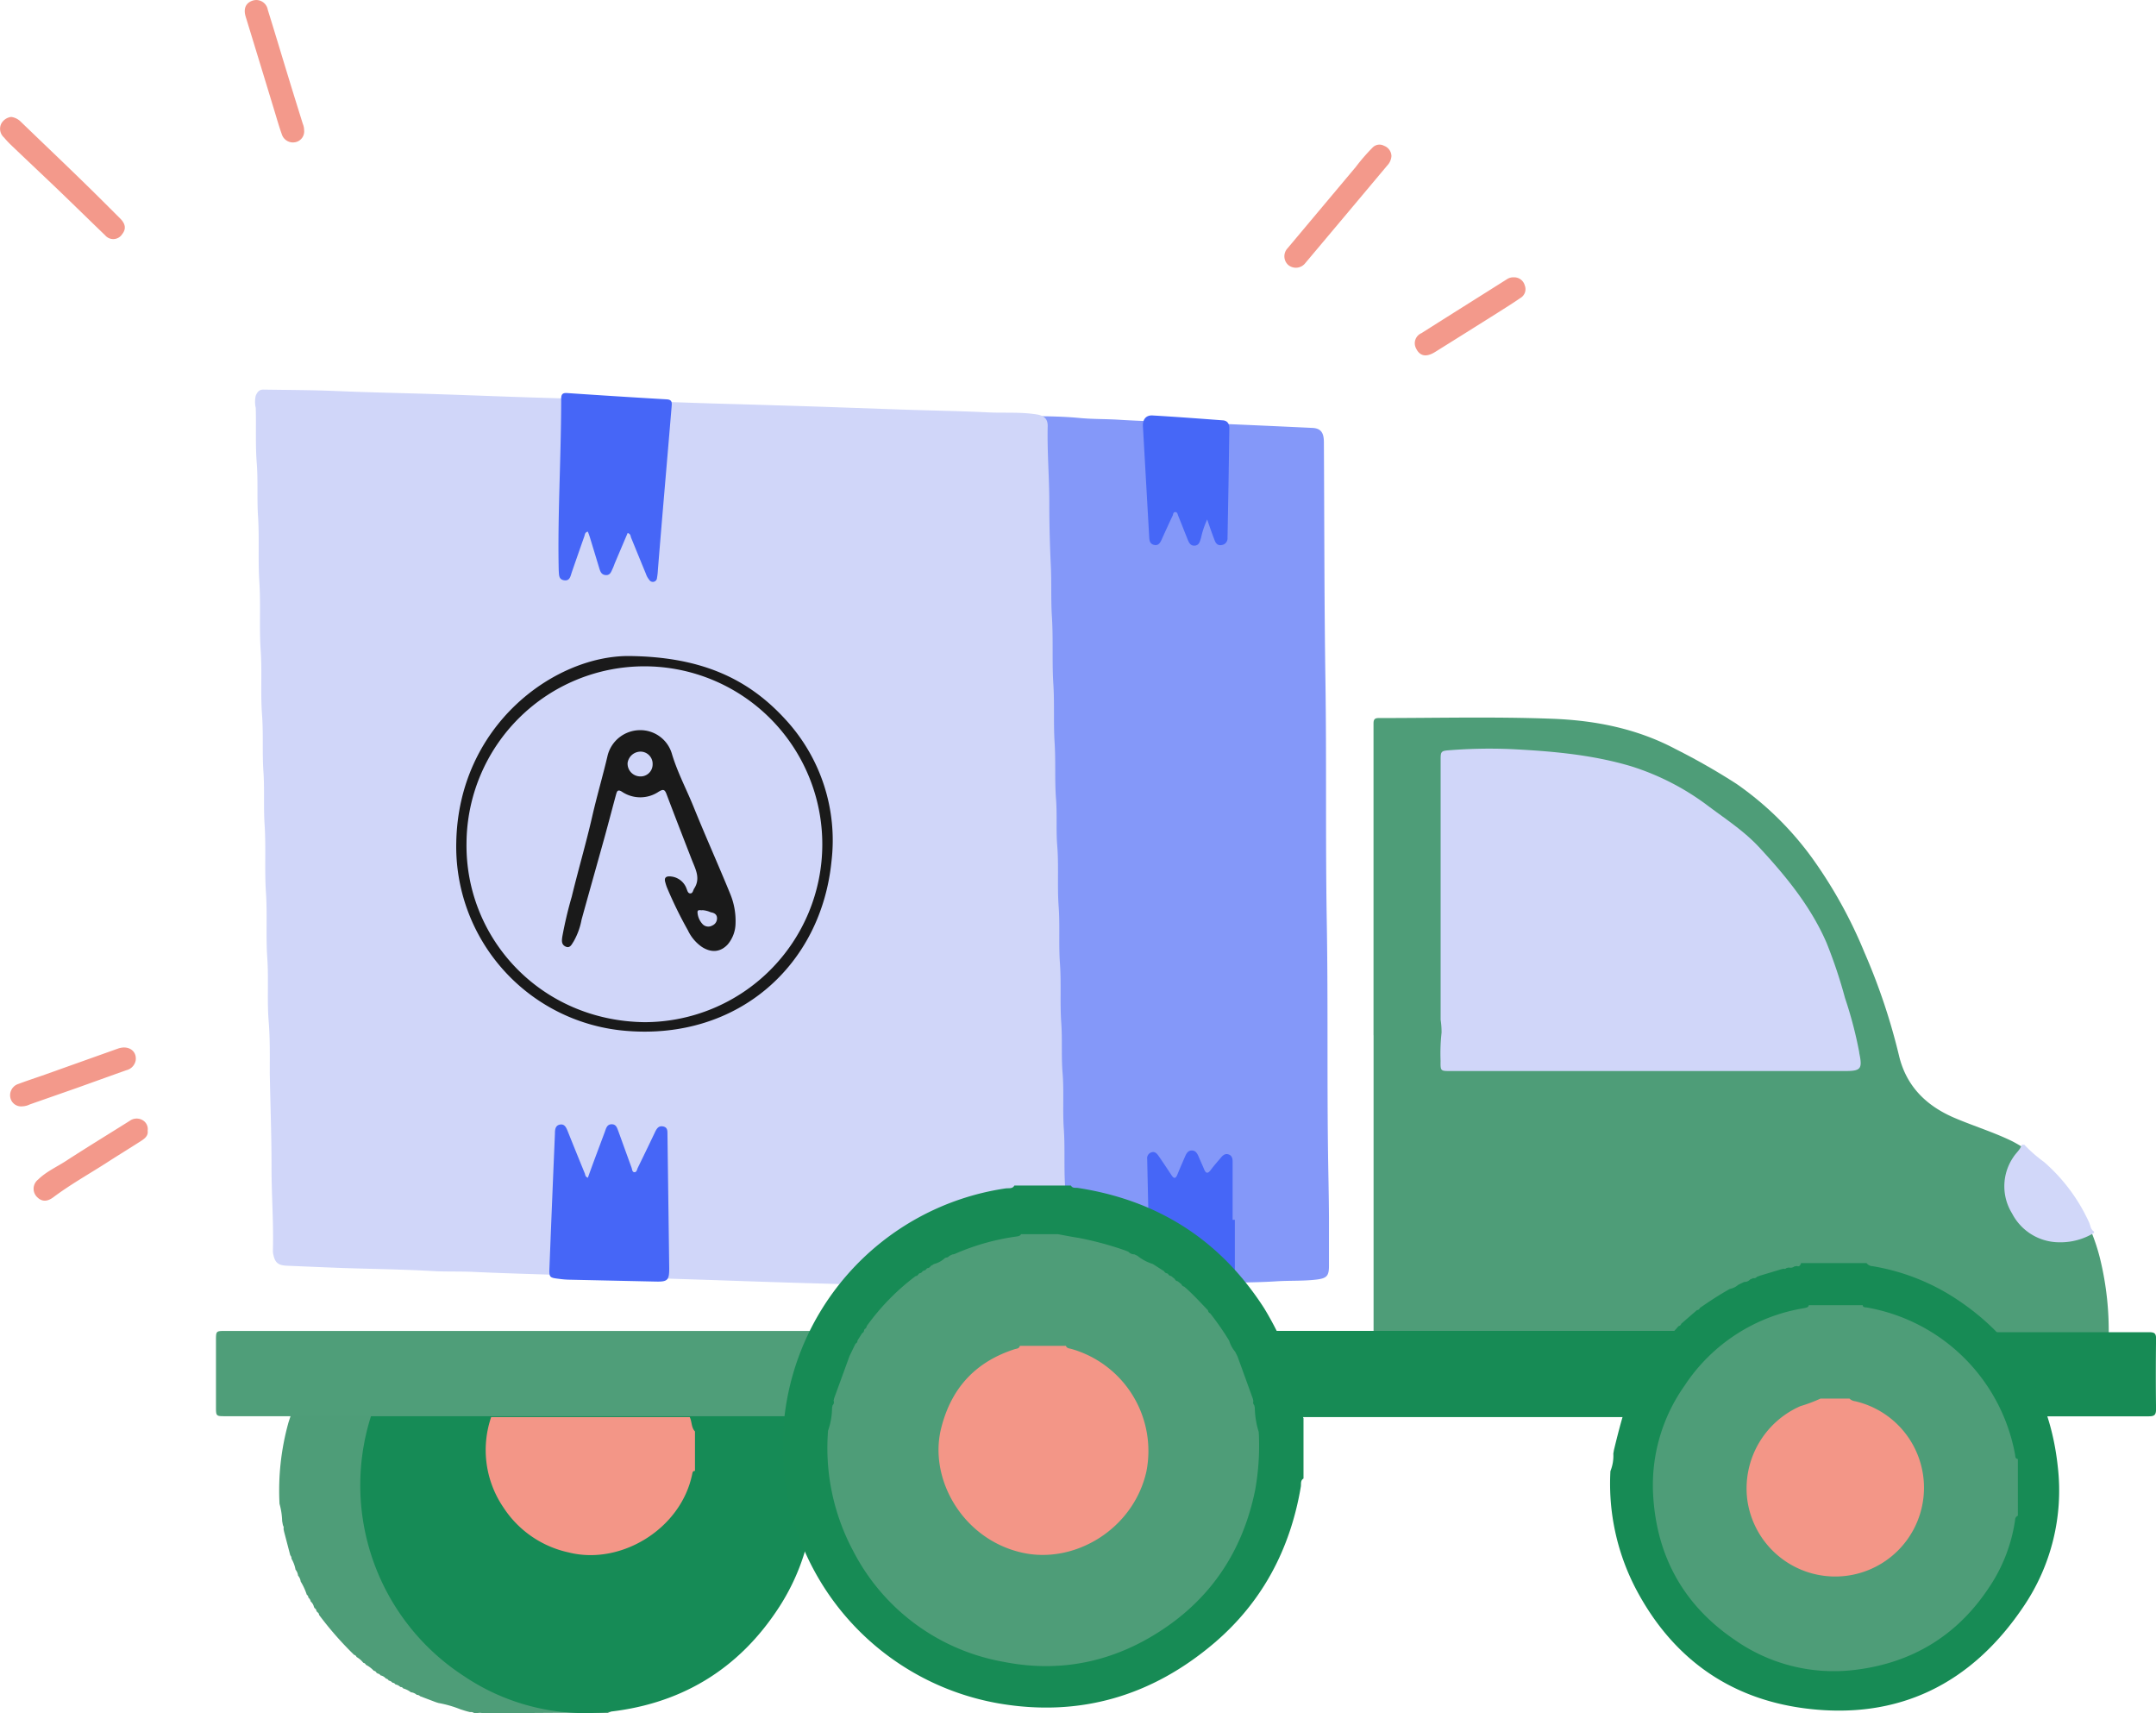 <?xml version="1.0" encoding="UTF-8"?> <svg xmlns="http://www.w3.org/2000/svg" viewBox="0 0 393.52 312.62"> <defs> <style>.cls-1{isolation:isolate;}.cls-2{fill:#8498f9;}.cls-3{fill:#d0d6f9;}.cls-4{fill:#4666f7;}.cls-5{fill:#4667f7;}.cls-6{fill:#4e9d78;}.cls-7{fill:#d1d7f9;}.cls-8{fill:#168b56;}.cls-9{fill:#178b55;}.cls-10{fill:#4f9e79;}.cls-11{fill:#f39687;}.cls-12{fill:#f3998b;}.cls-13{mix-blend-mode:multiply;}.cls-14{fill:#1a1a1a;}</style> </defs> <title>Icon_ Booking</title> <g class="cls-1"> <g id="Box"> <g id="Livello_21_Immagine" data-name="Livello 21 Immagine"> <path class="cls-2" d="M286.42,298.54c0,3,0,5.92,0,8.87,0,1.81-.41,2.25-2.17,2.48-2.46.31-4.94.17-7.42.33-3.78.25-7.59.19-11.38.36-8.37.38-16.75.77-25.14,1-.87,0-1.75.2-2.62.16a1.5,1.5,0,0,1-1.33-2.41,4,4,0,0,0,.24-2.34c-.1-3.23-.29-6.46-.39-9.69-.2-6.55-.3-13.11-.57-19.65s-.5-13-.69-19.52q-.24-8.08-.52-16.16c-.22-6.75-.52-13.49-.69-20.24-.18-7.07-.44-14.13-.73-21.19-.2-5-.35-10.06-.48-15.09-.18-6.87-.37-13.74-.74-20.6-.16-3,.06-6.07-.35-9.09a5,5,0,0,0-.28-1.15c-.53-1.3.06-2.28,1.47-2.26,2.76,0,5.52.06,8.26.32,2.39.23,4.78.17,7.17.32,5,.32,10.06.38,15.09.59q10.11.42,20.22.9c1.52.07,2.11.81,2.12,2.58.09,14.47.06,28.94.28,43.42s0,29.1.24,43.65c.25,14,.05,28.07.23,42.1C286.29,290.31,286.4,294.42,286.42,298.54Z" transform="translate(-43.85 -76.39)"></path> </g> <g id="Livello_20_Immagine" data-name="Livello 20 Immagine"> <path class="cls-3" d="M238.62,308c.16,3.78-.19,4.13-3.79,3.95-5.62-.28-11.24-.35-16.86-.52-4.46-.13-8.93-.31-13.39-.47-5.34-.2-10.68-.32-16-.48q-7.35-.23-14.7-.49L159,309.51,144.09,309c-4.63-.15-9.25-.28-13.87-.5-2.63-.12-5.27,0-7.89-.18-5.22-.28-10.45-.35-15.67-.52-3.46-.12-6.92-.28-10.38-.42-1.62-.06-2.23-.51-2.55-2.08a3.42,3.42,0,0,1-.07-.71c.15-5.16-.27-10.3-.25-15.46,0-5.63-.22-11.26-.32-16.89,0-3.15.06-6.31-.2-9.45-.31-3.79,0-7.59-.24-11.37-.3-4,0-7.92-.24-11.85-.3-4.16,0-8.32-.25-12.46-.24-3.31,0-6.63-.23-9.93s0-6.8-.24-10.17c-.31-3.88,0-7.76-.24-11.62-.31-4.19,0-8.39-.25-12.57-.28-4,0-8-.24-12-.23-3.24,0-6.48-.23-9.69-.29-3.44-.1-6.87-.2-10.3a4.94,4.94,0,0,1,0-2.23c.27-.64.62-1.12,1.38-1.11,4.45.07,8.9.07,13.35.26,5.26.23,10.52.34,15.79.49,4.62.14,9.24.31,13.86.48,5.06.19,10.12.33,15.19.48q7.17.21,14.34.49t14.47.47c5.26.16,10.52.31,15.78.49l13.39.47c5.34.19,10.69.26,16,.52,3,.15,6-.1,9,.38,1.3.21,2,.76,2,2.08-.12,4.72.3,9.42.29,14.13,0,3.79.1,7.59.28,11.37.15,3.08,0,6.15.19,9.22.28,4.19,0,8.39.28,12.57.21,3.52,0,7,.22,10.53s0,6.8.25,10.17c.23,2.84,0,5.68.22,8.5.31,3.71,0,7.43.26,11.13.26,3.44,0,6.87.23,10.29.28,3.68,0,7.36.25,11,.22,3,0,6,.23,9,.3,3.47,0,7,.24,10.41s0,7,.24,10.53c.3,3.88.06,7.75.23,11.62C238.48,305.8,238.67,307,238.62,308Z" transform="translate(-43.85 -76.39)"></path> </g> <g id="Livello_22_Immagine" data-name="Livello 22 Immagine"> <path class="cls-4" d="M158.41,173.66l-2.32,5.46c-.14.33-.24.68-.4,1-.27.57-.45,1.28-1.28,1.22s-1-.69-1.2-1.32c-.55-1.83-1.11-3.67-1.67-5.5-.11-.37-.25-.73-.38-1.1-.56.09-.54.52-.65.83q-1.15,3.27-2.29,6.56c-.24.71-.35,1.63-1.39,1.48s-.93-1-1-1.81c-.17-7.56.16-15.11.33-22.66.07-2.88.12-5.75.12-8.63,0-.84.24-1.13,1.1-1.07q9.09.62,18.18,1.15c1,.06.93.63.88,1.29q-.7,8.35-1.42,16.72-.56,6.57-1.09,13.13a11.17,11.17,0,0,1-.16,1.43.76.76,0,0,1-1.4.39,3.47,3.47,0,0,1-.63-1.13c-.92-2.22-1.82-4.44-2.73-6.66C158.94,174.16,158.92,173.81,158.41,173.66Z" transform="translate(-43.85 -76.39)"></path> <path class="cls-4" d="M151.15,291.32c1-2.82,2.06-5.59,3.09-8.36.23-.64.39-1.4,1.26-1.4s1,.75,1.26,1.39c.79,2.18,1.57,4.36,2.37,6.54.11.31.11.82.53.82s.45-.5.6-.8q1.59-3.24,3.13-6.48c.31-.65.65-1.25,1.51-1.07s.77.9.78,1.55q.16,12.17.32,24.34c0,2.15-.28,2.46-2.38,2.42l-16.07-.35a15.46,15.46,0,0,1-1.67-.15c-1.76-.21-1.82-.27-1.74-2.08q.48-12.22,1-24.45c0-.7.07-1.46.91-1.62s1.14.52,1.41,1.18q1.56,3.9,3.15,7.78C150.68,290.82,150.68,291.14,151.15,291.32Z" transform="translate(-43.85 -76.39)"></path> <path class="cls-4" d="M269.24,299c0,3.36,0,6.72,0,10.08,0,1.58,0,1.63-1.57,1.68q-6.23.19-12.46.37c-1.53,0-1.44,0-1.46-1.5-.06-4.11-.2-8.23-.3-12.34-.08-3.12-.14-6.24-.21-9.36a1.12,1.12,0,0,1,.73-1.23c.62-.23,1,.15,1.31.59.8,1.15,1.57,2.31,2.34,3.48.46.72.8.82,1.15-.08.43-1.08.91-2.14,1.36-3.2.25-.57.53-1.14,1.25-1.14s1,.55,1.25,1.12c.32.77.68,1.53,1,2.31s.69.83,1.21.12,1.21-1.49,1.83-2.22c.37-.45.8-.84,1.44-.61s.72.79.72,1.38V299Z" transform="translate(-43.85 -76.39)"></path> <path class="cls-5" d="M264.19,171.19a16,16,0,0,0-1.12,3.34c-.21.67-.35,1.4-1.19,1.44s-1.08-.71-1.34-1.34c-.55-1.37-1.08-2.75-1.64-4.11-.11-.27-.15-.7-.55-.68s-.35.4-.46.64c-.68,1.44-1.35,2.9-2,4.35-.28.6-.6,1.2-1.41,1s-.84-.86-.88-1.52l-1.14-20.1c-.08-1.27.56-2.09,1.79-2,4.27.25,8.53.57,12.79.89.91.06,1.21.72,1.19,1.51q-.13,10-.33,19.9a1.23,1.23,0,0,1-1.1,1.35c-.75.13-1.08-.37-1.3-1C265.07,173.76,264.68,172.61,264.19,171.19Z" transform="translate(-43.85 -76.39)"></path> </g> </g> <g id="Camion"> <g id="Livello_27_Immagine" data-name="Livello 27 Immagine"> <path class="cls-6" d="M294.55,265.31q0-28.44,0-56.88c0-.74.21-1,.94-1,10.56,0,21.13-.27,31.68.13,7.79.29,15.43,1.77,22.51,5.53a120.82,120.82,0,0,1,11.12,6.35,57.68,57.68,0,0,1,13.87,13.62,84.29,84.29,0,0,1,9.49,17.16,113.1,113.1,0,0,1,6.31,18.85c1.34,5.59,5,9.14,10.13,11.33,3.49,1.49,7.14,2.6,10.55,4.27a27.66,27.66,0,0,1,8.59,7,35.11,35.11,0,0,1,7.43,14.45,55.48,55.48,0,0,1,1.55,14.72c0,1.15-.72,2.35.28,3.44.14.16-.17.46-.4.5-.85.12-1,.62-1.06,1.41A1.89,1.89,0,0,1,425.6,328a2,2,0,0,1-1.93-1.67,2,2,0,0,1,0-.24c-.16-.68.38-1.62-.32-2a4.92,4.92,0,0,0-2.12-.11H300.61a6.59,6.59,0,0,0-3.26.56,1.86,1.86,0,0,1-2.67-1.39,9.12,9.12,0,0,1-.12-2.39V265.31ZM423.5,320v-.21H300.69V320Z" transform="translate(-43.85 -76.39)"></path> </g> <g id="Livello_28_Immagine" data-name="Livello 28 Immagine"> <path class="cls-3" d="M345.06,271.85H308.59c-1.8,0-1.83,0-1.8-1.86a34,34,0,0,1,.18-5.14,14.74,14.74,0,0,0-.17-2.36q0-23.76,0-47.5c0-1.47.1-1.58,1.62-1.69a93.81,93.81,0,0,1,11.12-.21c7.44.37,14.85,1,22,3.13a46.31,46.31,0,0,1,14.35,7.45c3.1,2.3,6.33,4.43,9,7.29,4.9,5.28,9.46,10.82,12.35,17.49a88.94,88.94,0,0,1,3.37,10.08,74,74,0,0,1,2.6,9.93.45.45,0,0,0,0,.11c.61,2.88.29,3.28-2.56,3.28Z" transform="translate(-43.85 -76.39)"></path> </g> <g id="Livello_29_Immagine" data-name="Livello 29 Immagine"> <path class="cls-7" d="M412.86,285.3h.48a25.41,25.41,0,0,0,3.58,3.13,32.43,32.43,0,0,1,8.25,11.07c.24.57.27,1.27.89,1.64v.24a11.71,11.71,0,0,1-6.35,1.72,9.72,9.72,0,0,1-8.62-5.28,9.41,9.41,0,0,1,.25-10.27C411.82,286.78,412.6,286.21,412.86,285.3Z" transform="translate(-43.85 -76.39)"></path> </g> <g id="Livello_25_copia_2_Immagine" data-name="Livello 25 copia 2 Immagine"> <path class="cls-6" d="M177.9,344.1V353l-.24-.06a1.59,1.59,0,0,0-.3,1.26l-.09.51a.84.84,0,0,0-.11.69l-.12.51a3.09,3.09,0,0,0-.32,1.4l-.06.33a9.07,9.07,0,0,0-.74,2.56l-.21.62a10.46,10.46,0,0,0-.94,2.5.76.76,0,0,0-.26.6.68.68,0,0,0-.25.6,1.66,1.66,0,0,0-.45.94,1.54,1.54,0,0,0-.49,1l-.24.44a1.65,1.65,0,0,0-.52,1,1.21,1.21,0,0,0-.42.72,1.69,1.69,0,0,0-.6,1l-.13.22a.59.59,0,0,0-.31.5l-.16.24a.5.5,0,0,0-.31.48l-2.8,3.62a.74.74,0,0,0-.42.48l-3.19,3.2a.62.62,0,0,0-.44.39,3.4,3.4,0,0,0-1.24,1.05l-.47.38a4.72,4.72,0,0,0-1.45,1.1.61.61,0,0,0-.5.33l-.22.14a.63.63,0,0,0-.51.34,2,2,0,0,0-.93.6.72.72,0,0,0-.52.36l-.68.41a3.25,3.25,0,0,0-1.47.79l-.46.23c-.24,0-.58.12-.53.29.14.47.65.36,1,.49l.73.92c.11,1.75-.1,2.08-1.81,2.85-1.39,0-2.78-.08-4.17-.07-6.17,0-12.34.07-18.51.1a2.13,2.13,0,0,0-1.2,0l-.38,0a1.06,1.06,0,0,0-.82-.22l-.51-.13-.45-.13-.79-.25a20.65,20.65,0,0,0-4-1.15l-.51-.16-2.85-1.08a.78.78,0,0,0-.6-.24,1.9,1.9,0,0,0-1.08-.48,3.89,3.89,0,0,0-1.41-.7.53.53,0,0,0-.51-.26,1.7,1.7,0,0,0-.91-.47.61.61,0,0,0-.53-.31,1.16,1.16,0,0,0-.69-.4.71.71,0,0,0-.51-.36,1.77,1.77,0,0,0-1-.59.62.62,0,0,0-.49-.32l-.24-.16a.59.59,0,0,0-.48-.35,5.12,5.12,0,0,0-1.44-1.09.65.65,0,0,0-.48-.37,4.17,4.17,0,0,0-1.23-1.06.61.61,0,0,0-.45-.39,61.71,61.71,0,0,1-6.4-7.3.55.55,0,0,0-.32-.49l-.16-.23a.6.6,0,0,0-.32-.49l-.13-.23a1.82,1.82,0,0,0-.59-1,1.17,1.17,0,0,0-.43-.71.56.56,0,0,0-.28-.51A11.65,11.65,0,0,0,98.73,365a2,2,0,0,0-.48-1.07,2.08,2.08,0,0,0-.46-1.09,6.07,6.07,0,0,0-.74-2,.8.8,0,0,0-.22-.62l-1.12-4.28-.11-.52a.86.86,0,0,0-.11-.68l-.14-.76a13,13,0,0,0-.48-3.15A46.11,46.11,0,0,1,96.5,336a61,61,0,0,1,3.64-8.95h72.48c.19.44.35.89.56,1.31A43.07,43.07,0,0,1,177,339.26C177.39,340.87,177.31,342.54,177.9,344.1Z" transform="translate(-43.85 -76.39)"></path> </g> <g id="Livello_25_copia_3_Immagine" data-name="Livello 25 copia 3 Immagine"> <path class="cls-8" d="M192.54,341.94V352.5c-.4.25-.2.63-.21,1a1.65,1.65,0,0,0-.43,1.08,39.54,39.54,0,0,1-5.65,14.8c-7.55,11.84-18.5,18.28-32.35,19.51a39.51,39.51,0,0,1-25.41-6.65,41.52,41.52,0,0,1-16.42-48.89c.76-2.15,1.91-4.12,2.71-6.25h72.48a43.73,43.73,0,0,1,4.75,14A1.21,1.21,0,0,0,192.54,341.94Z" transform="translate(-43.85 -76.39)"></path> </g> <g id="Livello_26_Immagine" data-name="Livello 26 Immagine"> <path class="cls-9" d="M220.62,319.37c2.55-.24,5.11-.1,7.66-.1H363.49a6.2,6.2,0,0,1,3,.4,1.37,1.37,0,0,0,.08.35q1.32,3-1.92,3H349.12c-.45,0-1.09-.15-1.08.58a2.77,2.77,0,0,1-.79,2.29.27.27,0,0,0,0,.42.29.29,0,0,0,.43,0c.38-.5,1.08-.84,1.09-1.52,0-1,.58-1,1.34-1,5,0,9.9,0,14.85,0a2.6,2.6,0,0,0,1.8-.45c1.42-1.15,1.51-1.66.53-3.83l27.59,0q20.64,0,41.27,0c1,0,1.25.27,1.23,1.26-.05,4.23-.06,8.47,0,12.71,0,1.07-.23,1.39-1.35,1.38q-32.64,0-65.26,0c-5.56,0-11.12,0-16.67,0l0-.46c.69-1.5.53-2.23-.72-3.32-.4-.58-1-.5-1.61-.5-1.78,0-3.57,0-5.4,0,.44-1.27,1.29-2.34.83-3.69-.65,1.14-.81,2.49-1.79,3.44-.22.21-.63.42-.51.74s.62.22,1,.24c2.5.13,5-.24,7.51.25a1.73,1.73,0,0,1,.65,2.12c-.26.89-1,1.14-1.82,1.32a4.75,4.75,0,0,1-1.07,0H222c-.47,0-.95-.07-1.42-.1,0-.64,0-1.28,0-1.92,0-1.7,0-1.7,1.64-1.7h53.27a3.59,3.59,0,0,0,1.77-.21c-1.31-.64-2.81-.21-3.73-1.57.22,1.2-.48,1.05-1.11,1.05H244.39c-7.43,0-14.87,0-22.31,0-1.18,0-1.55-.36-1.47-1.5a28.86,28.86,0,0,0,0-3.72c-.08-1.15.31-1.5,1.48-1.5q24.76.06,49.54,0c1,0,1.59.19,1.8,1.18s1.39,1.78-.15,2.57c-.13.06,0,.52.09.45a10.34,10.34,0,0,0,1.11-1,.39.39,0,0,0,.07-.61c-.35-.47-.66-1-1-1.47.48-1.85.48-1.85-1.46-1.85H224.2c-.88,0-1.76,0-2.64,0s-1-.28-.94-1C220.66,321.13,220.62,320.25,220.62,319.37Z" transform="translate(-43.85 -76.39)"></path> <path class="cls-10" d="M273.43,324.88c-.21-1-.82-1.18-1.8-1.18q-24.76.06-49.54,0c-1.17,0-1.56.35-1.48,1.5a28.86,28.86,0,0,1,0,3.72c-.08,1.14.29,1.51,1.47,1.5,7.44-.05,14.88,0,22.31,0h28.08c.63,0,1.33.15,1.11-1.05.92,1.36,2.42.93,3.73,1.57a3.59,3.59,0,0,1-1.77.21H222.27c-1.64,0-1.64,0-1.64,1.7,0,.64,0,1.28,0,1.92-3,0-5.91.07-8.87.07H85c-1.73,0-1.73,0-1.73-1.79v-12c0-1.77,0-1.77,1.74-1.77H219.19c.47,0,.95,0,1.43.08,0,.88,0,1.76,0,2.63,0,.71.19,1,.94,1s1.76,0,2.64,0h47.91c1.94,0,1.94,0,1.46,1.85A.15.15,0,0,0,273.43,324.88Zm-72.87-1.59-.06.09h19.79v-.09Zm19.73,7.55.05-.09H201.75v.09Z" transform="translate(-43.85 -76.39)"></path> </g> <g id="Livello_25_Immagine" data-name="Livello 25 Immagine"> <path class="cls-9" d="M229,292.74h10.32c.28.54.82.38,1.26.44,14.61,2.24,26,9.51,34,21.94a58.54,58.54,0,0,1,4.76,9.78c.52,1.91,1.05,3.81,1.57,5.72l.12.52a.73.73,0,0,0,.13.68,1,1,0,0,0,.12.76,6.14,6.14,0,0,0,.49,2.64v11c-.61.35-.4,1-.49,1.49-1.92,11.39-7.05,21.08-15.85,28.56-11.32,9.61-24.44,13.51-39.19,11a47.6,47.6,0,0,1,1.14-94C228,293.19,228.65,293.38,229,292.74Z" transform="translate(-43.85 -76.39)"></path> </g> <g id="Livello_25_copia_Immagine" data-name="Livello 25 copia Immagine"> <path class="cls-9" d="M372.54,306.9h12a1.44,1.44,0,0,0,1.1.56,39.55,39.55,0,0,1,15.1,5.87c11.14,7.27,17.33,17.67,18.71,30.78a37.69,37.69,0,0,1-6.21,25.39c-9.53,14.22-22.94,20.86-40,18.65-13.94-1.81-24.28-9.37-30.83-21.85a41.46,41.46,0,0,1-4.62-21.44,7.45,7.45,0,0,0,.53-3.2l.12-.69c.63-2.58,1.28-5.17,2.09-7.71l.42-1.07a.6.6,0,0,0,.27-.61l.24-.57a19.68,19.68,0,0,0,1.74-3.5l.84-1.35a.6.6,0,0,0,.36-.57l1.06-1.61a.64.64,0,0,0,.41-.54l.32-.42a.61.61,0,0,0,.39-.54l3.65-4.08a.63.63,0,0,0,.5-.45l2.85-2.47a.59.59,0,0,0,.54-.4c1.77-1.23,3.57-2.41,5.45-3.46a3.46,3.46,0,0,0,1.58-.78l1.05-.5a1.43,1.43,0,0,0,1.11-.47l.57-.23a.61.61,0,0,0,.64-.23l.57-.22,3.86-1.16.45-.11a.44.44,0,0,0,.51-.12l.45-.1a1.12,1.12,0,0,0,1-.19l.46-.08c.34.14.54,0,.69-.32A.17.17,0,0,0,372.54,306.9Z" transform="translate(-43.85 -76.39)"></path> </g> <g id="Livello_25_copia_4_Immagine" data-name="Livello 25 copia 4 Immagine"> <path class="cls-6" d="M374,314.58h9.84c.06.47.47.37.75.42a33.34,33.34,0,0,1,27.06,26.84c.06.35,0,.74.51.82V353a.79.79,0,0,0-.5.73,29.58,29.58,0,0,1-5,12.71c-5.94,8.81-14.38,13.66-24.83,14.76a31.46,31.46,0,0,1-21.4-5.58c-9.57-6.5-14.45-15.75-14.88-27.21a31.45,31.45,0,0,1,5.75-19.11,32.29,32.29,0,0,1,21.91-14.19C373.51,315,373.89,315.05,374,314.58Z" transform="translate(-43.85 -76.39)"></path> </g> <g id="Livello_25_copia_5_Immagine" data-name="Livello 25 copia 5 Immagine"> <path class="cls-11" d="M376.14,331.62h5.28a1.78,1.78,0,0,0,1.05.49A16.2,16.2,0,1,1,362.76,350a16.4,16.4,0,0,1,9.71-17A27.4,27.4,0,0,0,376.14,331.62Z" transform="translate(-43.85 -76.39)"></path> </g> <g id="Livello_25_copia_6_Immagine" data-name="Livello 25 copia 6 Immagine"> <path class="cls-6" d="M230.22,301.62h6.72c1.25.23,2.5.48,3.75.67a59.78,59.78,0,0,1,8.54,2.3l.58.24a1.45,1.45,0,0,0,1.11.47l.55.28a8.61,8.61,0,0,0,2.79,1.48l2.07,1.32a.67.67,0,0,0,.56.39.28.28,0,0,0,.16.09.62.62,0,0,0,.55.39l.68.55a.62.62,0,0,0,.52.41l.69.54a.66.66,0,0,0,.51.44c1.55,1.34,2.92,2.86,4.34,4.33a.65.65,0,0,0,.4.55,51.81,51.81,0,0,1,3.47,5,5.52,5.52,0,0,0,1.08,2l.43.85c.94,2.57,1.87,5.15,2.8,7.72l.1.44a.76.76,0,0,0,.16.76l.1.44a15.62,15.62,0,0,0,.72,4.44,45.61,45.61,0,0,1-.66,10.62c-2.09,10.25-7.23,18.6-15.75,24.65-9.06,6.42-19.18,8.85-30.15,6.68a38.38,38.38,0,0,1-27.44-20.19,39.86,39.86,0,0,1-4.61-22,12.8,12.8,0,0,0,.73-4.2l.1-.43A.77.77,0,0,0,196,332l.1-.43,2.81-7.72L200,321.6a.6.6,0,0,0,.36-.57l.85-1.34a.63.63,0,0,0,.36-.58.35.35,0,0,0,.09-.17.67.67,0,0,0,.39-.55,42.16,42.16,0,0,1,8.92-9.12.63.63,0,0,0,.55-.41.36.36,0,0,0,.16-.11.65.65,0,0,0,.56-.37.34.34,0,0,0,.16-.1.69.69,0,0,0,.57-.37.39.39,0,0,0,.16-.1.64.64,0,0,0,.57-.37l.62-.37a4.64,4.64,0,0,0,2-1.09.51.51,0,0,0,.18-.09.73.73,0,0,0,.62-.31l.55-.26a1.8,1.8,0,0,0,.46-.1,42.35,42.35,0,0,1,11.14-3.16C229.64,302,230,302,230.22,301.62Z" transform="translate(-43.85 -76.39)"></path> </g> <g id="Livello_25_copia_7_Immagine" data-name="Livello 25 copia 7 Immagine"> <path class="cls-11" d="M230,322h8.4c.17.45.59.46,1,.56a19.36,19.36,0,0,1,13.7,22.34c-2.35,10.54-13.11,17-22.69,14.84-10.85-2.43-17.09-13.47-14.78-22.69,1.82-7.32,6.27-12.15,13.45-14.45C229.41,322.5,229.86,322.53,230,322Z" transform="translate(-43.85 -76.39)"></path> </g> <g id="Livello_25_copia_8_Immagine" data-name="Livello 25 copia 8 Immagine"> <path class="cls-11" d="M170.7,337.62v7.2c-.46,0-.45.34-.52.65-2.08,10-13.07,16.62-22.53,14.23a19,19,0,0,1-11.92-8.22A18.59,18.59,0,0,1,133.5,335h36.24C170.16,335.82,170,336.89,170.7,337.62Z" transform="translate(-43.85 -76.39)"></path> </g> </g> <g id="Livello_30_Immagine" data-name="Livello 30 Immagine"> <path class="cls-12" d="M45.89,97.73a3,3,0,0,1,1.72.84c3.56,3.44,7.15,6.85,10.7,10.3,2.52,2.44,5,4.92,7.49,7.41,1,1,1.08,1.94.34,2.86a1.93,1.93,0,0,1-3.1.19c-2.82-2.71-5.61-5.45-8.44-8.17-2.67-2.56-5.38-5.1-8.06-7.66-.67-.64-1.34-1.26-1.94-2A2.13,2.13,0,0,1,44.06,99,2.39,2.39,0,0,1,45.89,97.73Z" transform="translate(-43.85 -76.39)"></path> <path class="cls-12" d="M297.82,104.86a2.74,2.74,0,0,1-.78,1.75q-7.46,8.9-14.93,17.78a2.18,2.18,0,0,1-3.17.32,2.14,2.14,0,0,1-.09-3l12.46-14.85a35.34,35.34,0,0,1,3.06-3.53,1.74,1.74,0,0,1,2.09-.34A2.06,2.06,0,0,1,297.82,104.86Z" transform="translate(-43.85 -76.39)"></path> <path class="cls-12" d="M99.36,100.16a2,2,0,0,1-1.61,2.18,2.13,2.13,0,0,1-2.46-1.44c-.5-1.39-.9-2.81-1.33-4.22Q91.32,88,88.69,79.42c-.44-1.43,0-2.49,1.25-2.91a2.13,2.13,0,0,1,2.79,1.68c1.27,4.07,2.49,8.16,3.74,12.24.87,2.86,1.76,5.71,2.65,8.56A3,3,0,0,1,99.36,100.16Z" transform="translate(-43.85 -76.39)"></path> <path class="cls-12" d="M47.92,278.29a2,2,0,0,1-2.17-1.54,2.17,2.17,0,0,1,1.49-2.56c1.6-.6,3.23-1.13,4.85-1.7q6.64-2.37,13.3-4.74c1.9-.67,3.49.43,3.22,2.19a2.27,2.27,0,0,1-1.75,1.77l-9,3.23-8.57,3A3.32,3.32,0,0,1,47.92,278.29Z" transform="translate(-43.85 -76.39)"></path> <path class="cls-12" d="M70.8,282.74c.14.91-.52,1.42-1.19,1.86-2.18,1.4-4.4,2.75-6.57,4.16-3.15,2-6.43,3.86-9.44,6.11-1.21.91-2.25.85-3.16-.22a2.13,2.13,0,0,1,.37-3c1.48-1.45,3.36-2.28,5.06-3.38,3.85-2.5,7.77-4.89,11.65-7.33a2.15,2.15,0,0,1,2.37-.12A1.87,1.87,0,0,1,70.8,282.74Z" transform="translate(-43.85 -76.39)"></path> <path class="cls-12" d="M320.16,127a2,2,0,0,1,2,1.49,1.86,1.86,0,0,1-.83,2.3c-1.31.91-2.67,1.75-4,2.6q-5.76,3.63-11.55,7.24c-1.61,1-2.8.77-3.48-.69a2,2,0,0,1,1-2.75c5.18-3.29,10.39-6.55,15.58-9.83A2.1,2.1,0,0,1,320.16,127Z" transform="translate(-43.85 -76.39)"></path> </g> <g id="Livello_31_Immagine" data-name="Livello 31 Immagine" class="cls-13"> <path class="cls-14" d="M158.53,196.11c13.11.11,21.8,4,28.75,11.65a32.5,32.5,0,0,1,8.34,25.78c-1.88,19-17,32.53-37.18,31a33.74,33.74,0,0,1-31.31-34.43C127.54,208.74,145,196.12,158.53,196.11Zm2.94,66.82A32.47,32.47,0,1,0,129,230.26C128.76,247.63,142.51,262.68,161.47,262.93Z" transform="translate(-43.85 -76.39)"></path> <path class="cls-14" d="M178.1,245a6.07,6.07,0,0,1-1.43,3.75c-1.31,1.41-3,1.57-4.75.42a7.63,7.63,0,0,1-2.51-3,75.57,75.57,0,0,1-3.83-7.83,8.78,8.78,0,0,1-.29-.91c-.3-.93.22-1.18,1-1.09a3.37,3.37,0,0,1,2.87,2.22c.15.36.24.88.7.87s.48-.56.69-.88c1.23-1.89.22-3.58-.45-5.31-1.55-4-3.09-7.94-4.59-11.92-.34-.9-.62-.94-1.45-.44a6,6,0,0,1-6.68,0c-.84-.54-.93,0-1.09.52-.7,2.58-1.37,5.16-2.08,7.74-1.39,5-2.82,10.05-4.21,15.08a12.68,12.68,0,0,1-1.46,4c-.33.49-.64,1.29-1.44.92s-.72-1.07-.62-1.79a73.59,73.59,0,0,1,1.73-7.33c1.19-4.91,2.62-9.76,3.75-14.7.85-3.72,1.94-7.39,2.81-11.12a6.13,6.13,0,0,1,5.81-4.56A6,6,0,0,1,166.5,214c1,3.34,2.64,6.41,3.94,9.62,2.15,5.32,4.51,10.56,6.68,15.87A12.92,12.92,0,0,1,178.1,245Zm-19.7-29.37a2.33,2.33,0,0,0,2.24,2.45,2.19,2.19,0,0,0,2.33-2.19,2.23,2.23,0,0,0-2.08-2.33A2.4,2.4,0,0,0,158.4,215.63Zm13.68,26.86c-.35.09-1-.25-.91.51a3.45,3.45,0,0,0,1,2.12,1.44,1.44,0,0,0,1.67.18,1.42,1.42,0,0,0,.88-1.43c-.05-.66-.56-.9-1.15-1A4.51,4.51,0,0,0,172.08,242.49Z" transform="translate(-43.85 -76.39)"></path> </g> </g> </svg> 